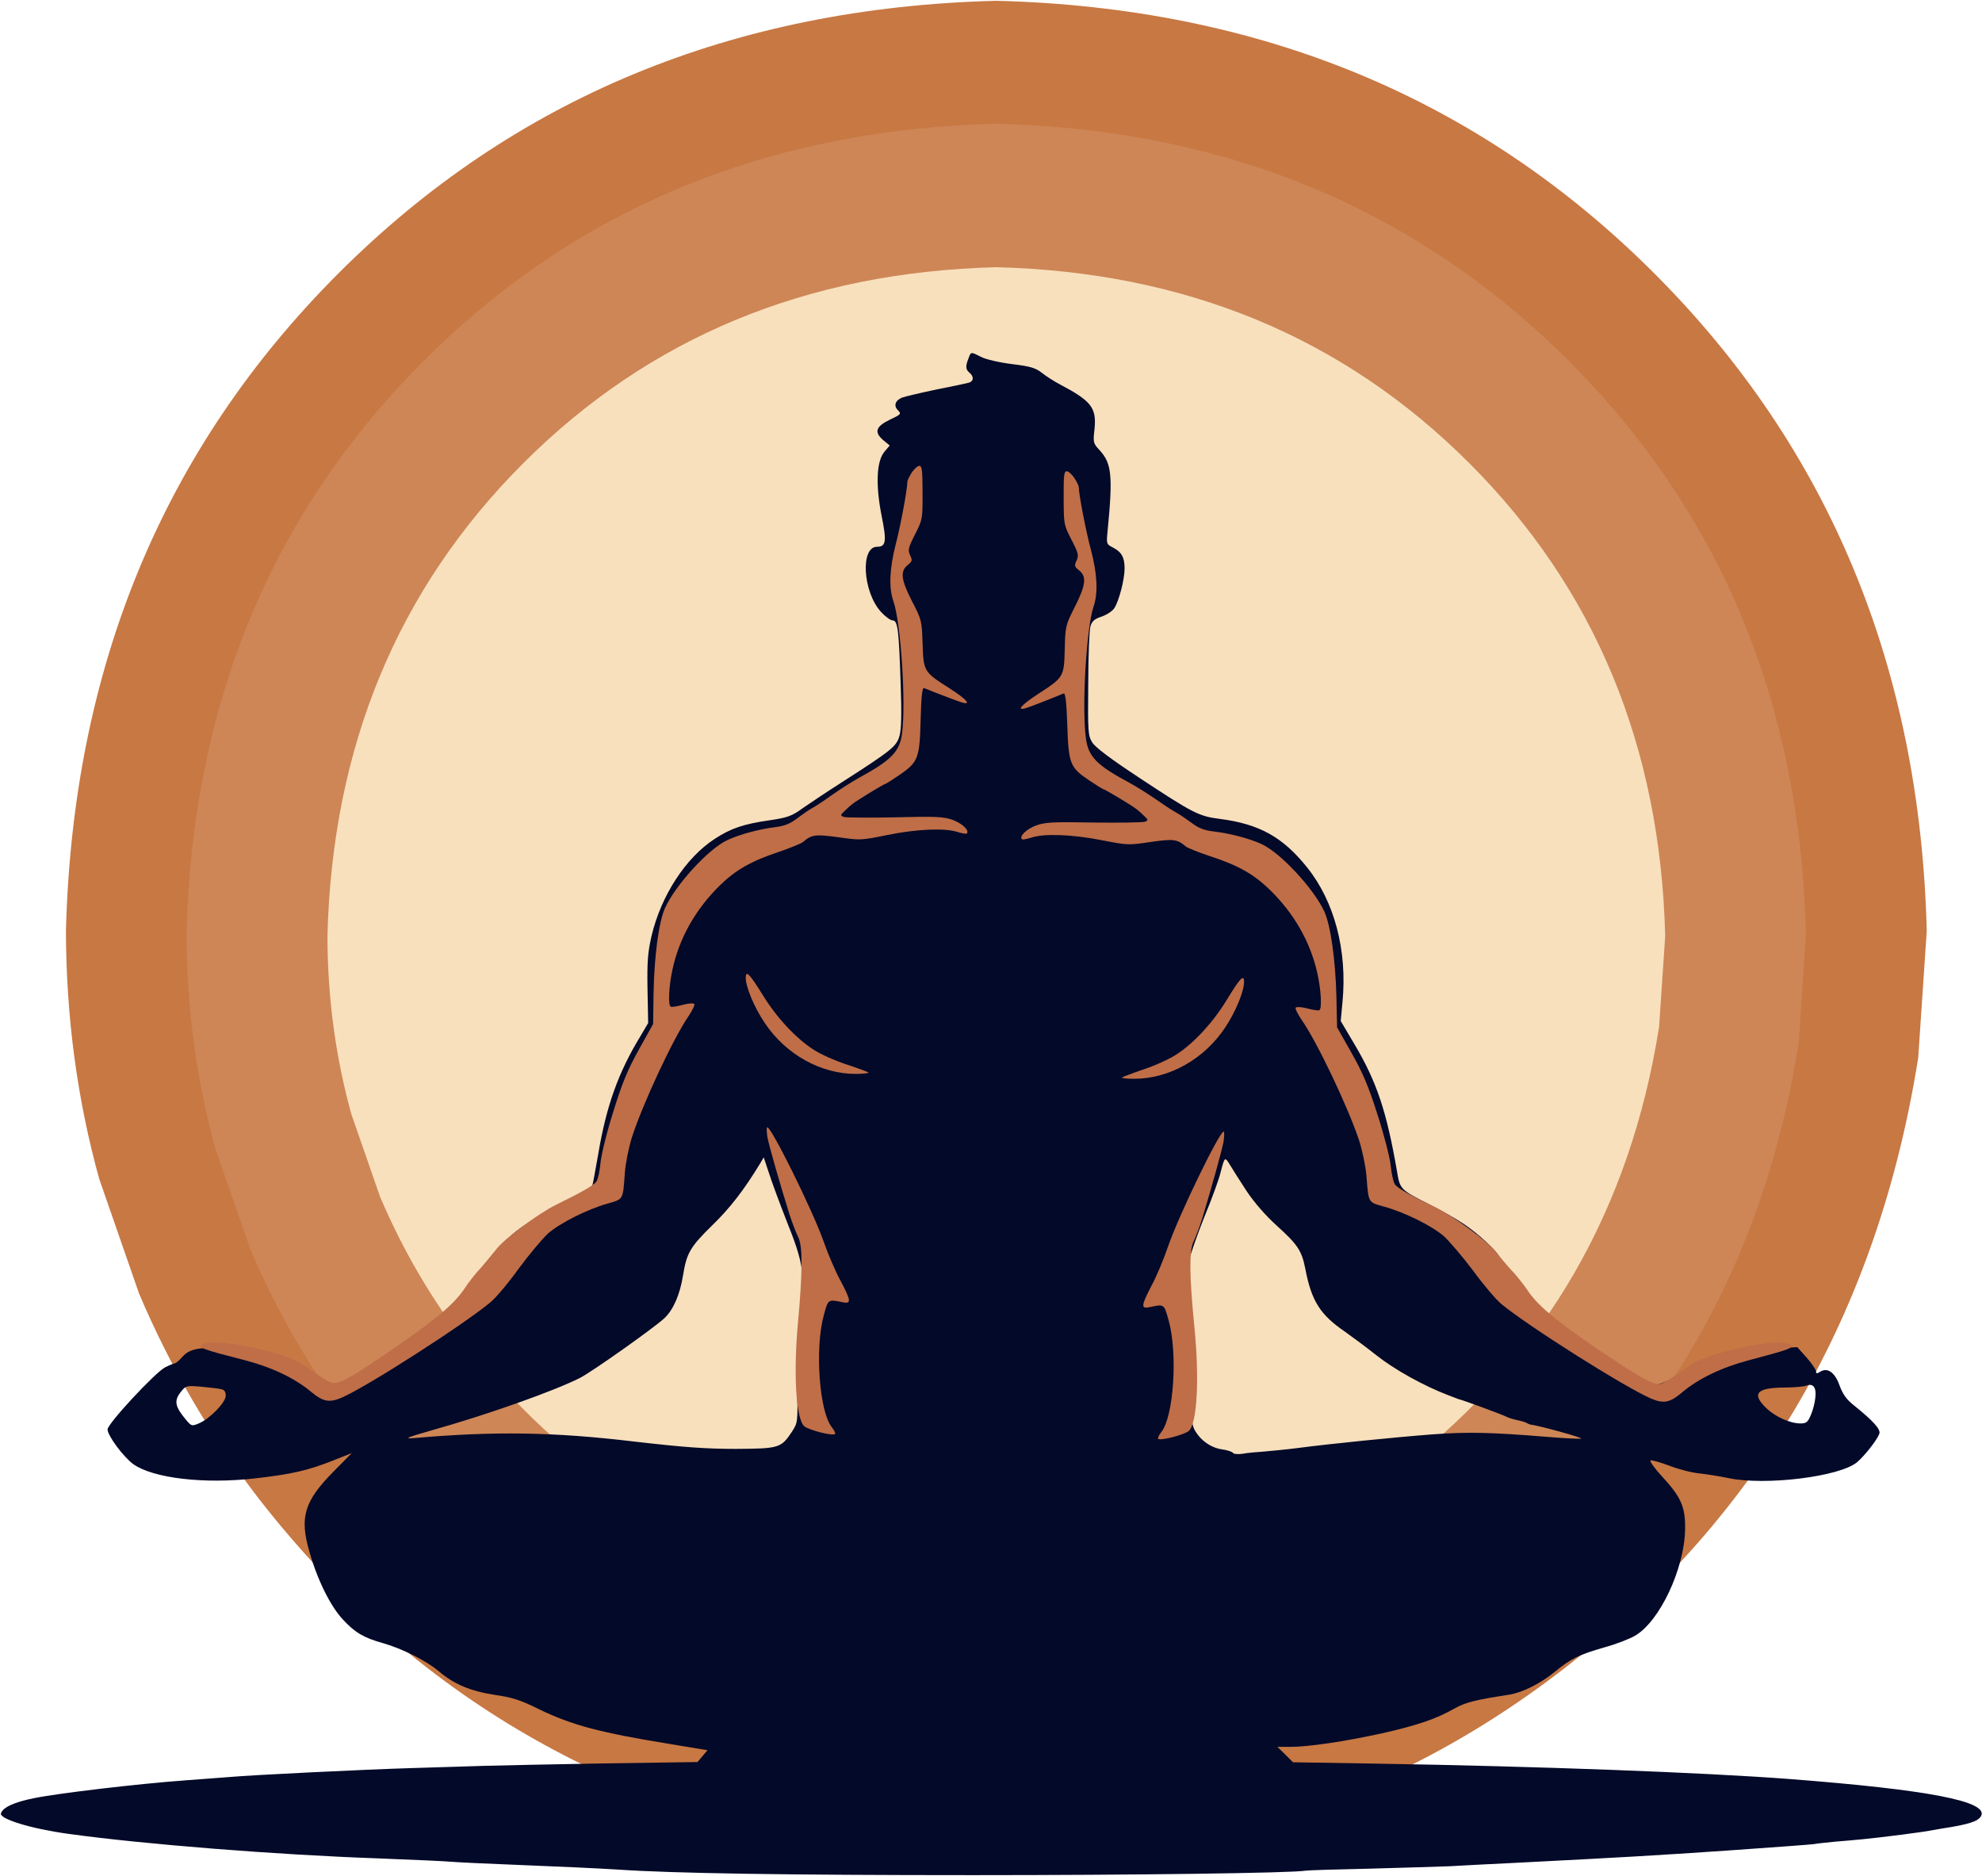 <svg width="1554" height="1471" viewBox="0 0 1554 1471" fill="none" xmlns="http://www.w3.org/2000/svg">
    <path
        d="M1510.66 730.135L1504 829.125C1472.43 1028.56 1380.08 1188.06 1226.93 1307.62C1072.73 1427.1 891.147 1475.54 682.187 1452.96C482.753 1421.4 323.255 1329.04 203.692 1175.9C165.38 1126.39 133.822 1072.45 109.019 1014.08L77.749 924.054C60.57 862.108 51.884 797.465 51.691 730.126C56.906 523.465 128.128 351.52 265.357 214.29C402.584 77.06 574.53 5.838 781.194 0.624C987.854 5.839 1159.8 77.061 1297.03 214.29C1434.26 351.517 1505.48 523.463 1510.7 730.126"
        fill="#C87843" />
    <path
        d="M1416.01 731.881L1410.21 818.03C1382.74 991.596 1302.37 1130.41 1169.09 1234.47C1034.88 1338.45 876.846 1380.61 694.977 1360.96C521.411 1333.49 382.597 1253.11 278.536 1119.83C245.194 1076.75 217.73 1029.81 196.142 979.005L168.929 900.657C153.978 846.747 146.419 790.489 146.251 731.881C150.79 552.027 212.772 402.379 332.199 282.935C451.629 163.506 601.263 101.523 781.102 96.987C960.956 101.526 1110.59 163.508 1230.01 282.935C1349.43 402.365 1411.42 551.999 1415.96 731.838"
        fill="#CE8656" />
    <path
        d="M1305.6 733.925L1300.81 805.09C1278.12 948.463 1211.73 1063.13 1101.63 1149.09C990.773 1234.98 860.229 1269.81 710.002 1253.58C566.626 1230.89 451.959 1164.5 365.999 1054.4C338.456 1018.81 315.769 980.03 297.937 938.062L275.458 873.343C263.108 828.812 256.863 782.339 256.725 733.925C260.473 585.355 311.675 461.743 410.33 363.089C508.984 264.435 632.596 213.233 781.166 209.483C929.736 213.233 1053.35 264.435 1152 363.089C1250.66 461.743 1301.86 585.355 1305.61 733.925"
        fill="#F8E0BD" />
    <path
        d="M759.322 281.062C756.874 287.182 757.049 289.629 760.196 292.253C763.694 295.226 763.519 298.724 759.847 299.948C758.098 300.472 746.556 302.921 734.14 305.369C721.725 307.992 709.833 310.79 707.385 311.664C701.964 313.763 700.39 318.135 704.062 321.632C706.86 324.43 706.336 324.954 697.767 328.976C686.575 334.397 685.176 338.769 692.521 345.065L697.592 349.262L693.57 353.984C687.274 361.327 686.4 379.514 691.122 403.821C695.318 424.456 694.794 428.653 687.624 428.653C674.509 428.653 676.432 463.803 690.597 479.543C693.919 483.215 698.116 486.363 699.865 486.363C703.887 486.363 704.762 493.532 706.161 536.201C707.035 559.283 706.685 571.7 705.286 576.771C703.013 584.99 699.516 587.963 660.519 612.97C648.977 620.314 635.163 629.582 629.567 633.43C620.998 639.725 617.675 640.95 603.51 643.048C582.876 646.021 573.083 649.343 560.494 657.562C537.761 672.252 518.349 701.98 510.83 733.807C507.858 746.923 507.333 753.742 507.683 775.776L508.207 802.008L501.912 812.675C484.774 840.829 475.331 867.235 469.036 904.832C466.937 916.549 465.014 927.566 464.489 929.14C463.964 931.063 453.997 937.184 441.056 943.654C403.983 962.54 395.238 970.06 369.359 1004.86C362.888 1013.43 352.221 1025.67 345.576 1031.97C333.859 1042.98 293.464 1070.44 273.005 1081.45L262.863 1087.05L245.375 1077.78C222.467 1065.72 212.324 1062.39 187.843 1058.9C160.563 1055.22 149.721 1056.27 143.426 1063.27C140.803 1066.24 138.005 1068.69 137.305 1068.69C136.431 1068.86 133.109 1070.09 129.611 1071.84C122.092 1075.51 84.321 1116.08 84.321 1120.63C84.495 1125.7 96.736 1142.14 104.606 1147.91C120.344 1158.92 160.213 1163.65 200.611 1158.92C229.29 1155.6 241.356 1152.8 261.294 1144.93L275.808 1139.16L261.818 1153.33C238.56 1176.76 234.713 1189.35 242.582 1216.46C248.878 1238.67 259.195 1259.48 269.163 1269.97C278.431 1279.94 285.252 1283.96 300.29 1288.16C315.504 1292.53 334.041 1301.8 344.01 1310.19C356.251 1320.51 368.841 1325.76 388.078 1328.73C401.368 1330.65 408.189 1332.75 422.528 1339.92C448.584 1352.51 470.093 1358.28 526.228 1367.38L554.732 1372.1L550.71 1376.82L546.863 1381.37L474.292 1382.42C434.421 1383.11 391.929 1383.99 379.862 1384.34C367.796 1384.69 342.264 1385.56 323.028 1386.09C287.354 1387.14 197.469 1391.51 180.331 1393.08C175.085 1393.43 159.521 1394.66 145.532 1395.7C107.41 1398.5 45.328 1405.85 26.619 1409.7C11.055 1412.84 2.312 1416.86 0.738 1421.59C-0.661 1425.96 24.346 1433.65 53.727 1437.68C113.183 1445.89 217.057 1454.11 296.798 1456.91C324.777 1457.96 350.31 1459.18 353.631 1459.53C356.954 1459.88 382.135 1461.11 409.592 1462.16C437.047 1463.21 470.449 1464.78 484.087 1465.65C527.457 1468.63 616.642 1470.03 762.834 1470.03C888.044 1470.03 1012.03 1468.45 1023.75 1466.53C1026.02 1466.18 1048.58 1465.48 1074.11 1464.95C1099.64 1464.25 1127.97 1463.38 1137.06 1463.03C1146.16 1462.51 1169.07 1461.28 1187.78 1460.41C1276.44 1455.86 1294.28 1454.81 1353.91 1450.79C1389.06 1448.34 1419.66 1446.07 1422.11 1445.72C1424.56 1445.2 1432.08 1444.5 1438.72 1443.8C1445.54 1443.27 1455.33 1442.4 1460.58 1441.87C1473.7 1440.65 1509.02 1436.1 1513.74 1435.05C1515.67 1434.7 1519.86 1434 1522.66 1433.48C1543.47 1430.33 1550.99 1427.88 1553.27 1423.69C1559.39 1412.14 1511.65 1403.05 1402.87 1394.66C1335.55 1389.58 1207.37 1384.69 1077.61 1382.59L1013.78 1381.54L1007.66 1375.42L1001.54 1369.47L1011.86 1369.47C1025.85 1369.47 1054.35 1365.28 1083.73 1358.81C1110.83 1352.69 1126.05 1347.62 1140.39 1339.4C1149.13 1334.5 1157 1332.58 1183.41 1328.55C1193.72 1326.81 1207.54 1319.99 1218.73 1310.89C1231.5 1300.4 1237.79 1297.25 1257.9 1291.48C1266.99 1289.03 1277.66 1284.84 1281.86 1282.39C1301.09 1271.37 1320.51 1230.28 1321.2 1199.5C1321.55 1181.66 1318.41 1173.96 1303.02 1157.35C1297.25 1151.06 1293.23 1145.46 1294.1 1144.94C1294.97 1144.41 1301.44 1146.33 1308.61 1148.96C1315.78 1151.76 1326.45 1154.55 1332.4 1155.08C1338.34 1155.78 1348.66 1157.35 1355.13 1158.75C1383.98 1164.87 1442.39 1157.7 1456.03 1146.33C1462.15 1141.09 1471.77 1128.85 1473.52 1123.95C1474.74 1120.63 1468.8 1113.98 1453.58 1101.74C1447.81 1097.2 1444.84 1093 1442.39 1086.35C1438.72 1075.86 1432.95 1071.84 1427.18 1075.34C1424.56 1077.09 1423.86 1076.91 1423.86 1074.99C1423.86 1073.76 1420.53 1068.87 1416.51 1064.32L1409.17 1056.1L1389.06 1057.15C1366.32 1058.55 1343.42 1062.4 1335.54 1066.42C1332.75 1067.99 1324 1072.89 1316.31 1077.61C1307.04 1083.03 1300.57 1085.83 1297.6 1085.48C1286.93 1084.26 1227.3 1046.83 1211.73 1031.44C1203.34 1023.05 1177.63 990.348 1175.53 985.275C1173.61 980.553 1158.75 966.914 1147.73 959.569C1141.43 955.373 1129.54 948.552 1121.32 944.53C1097.54 932.464 1097.71 932.464 1095.27 917.949C1087.22 871.433 1079.53 848.176 1061.87 818.448L1051.2 800.436L1052.6 785.397C1056.44 745.176 1046.3 706.704 1024.79 679.948C1005.73 656.165 987.37 646.022 956.591 642.001C939.978 639.902 935.781 637.804 893.111 609.649C871.077 595.134 858.661 585.866 856.388 582.019C853.065 576.772 852.89 573.624 853.24 536.201C853.24 513.991 854.114 493.707 854.989 490.91C856.213 486.888 858.311 485.14 863.732 483.391C867.754 481.992 872.301 479.019 873.7 476.746C877.372 471.149 881.744 454.187 881.744 445.618C881.744 437.049 879.471 432.852 872.826 429.355C867.405 426.557 867.405 426.557 868.454 415.889C872.651 372.698 871.602 363.254 862.158 352.933C857.262 347.687 856.912 346.987 858.136 336.67C859.885 319.707 855.863 314.461 831.031 301.346C826.659 299.073 820.364 295.05 817.041 292.427C811.97 288.405 807.948 287.181 793.433 285.432C783.64 284.208 772.973 281.76 769.301 279.837C761.081 275.64 761.256 275.64 759.333 281.061L759.322 281.062ZM616.45 956.439C630.265 990.889 631.315 998.758 627.642 1032.33C625.544 1049.82 624.669 1068.88 625.019 1087.24C625.544 1115.22 625.544 1115.22 620.822 1122.57C612.428 1135.16 610.854 1135.68 576.928 1135.86C553.145 1135.86 536.533 1134.63 497.013 1130.09C434.235 1122.57 386.841 1121.87 323.889 1127.46C316.195 1127.99 319.518 1126.76 339.628 1120.99C382.47 1108.93 434.233 1090.57 454.696 1080.25C464.313 1075.35 512.93 1040.9 520.973 1033.38C527.968 1026.74 533.039 1015.02 535.487 1000.16C538.285 982.495 541.083 977.598 558.221 960.81C572.036 947.52 583.403 932.831 595.819 912.369L598.792 907.298L602.813 919.364C604.912 926.009 611.029 942.624 616.45 956.439ZM977.387 933.705C983.158 942.448 992.601 953.291 1000.99 960.81C1017.43 975.675 1020.58 980.396 1023.38 994.386C1028.27 1020.09 1035.09 1030.76 1054.86 1044.22C1060.1 1047.9 1071.12 1056.12 1079.34 1062.59C1092.98 1073.43 1115.71 1086.19 1135.3 1093.71C1139.67 1095.46 1143.34 1096.69 1143.52 1096.86C1145.09 1096.86 1178.67 1109.28 1180.77 1110.5C1182.34 1111.38 1186.19 1112.6 1189.51 1113.3C1192.83 1114 1196.5 1115.05 1197.38 1115.75C1198.43 1116.27 1199.48 1116.8 1200 1116.8C1206.3 1117.5 1241.97 1127.29 1239.7 1127.81C1237.95 1128.16 1225.71 1127.46 1212.59 1126.41C1169.92 1122.92 1150.69 1122.39 1123.06 1124.49C1095.25 1126.59 1042.79 1131.84 1016.39 1135.33C1008.17 1136.38 996.801 1137.43 991.03 1137.96C985.259 1138.31 977.74 1139.01 974.242 1139.7C970.57 1140.23 967.247 1139.88 966.723 1139.01C966.198 1138.13 962.176 1136.73 957.804 1136.21C949.06 1134.81 940.842 1128.86 936.47 1120.64C934.197 1116.1 933.847 1110.85 934.896 1086.19C935.595 1068.88 935.246 1051.74 934.197 1043.35C930.874 1018.52 930.175 998.061 932.273 988.442C933.323 983.195 938.919 967.457 944.514 953.468C950.285 939.478 955.706 924.439 956.756 920.067C960.253 906.602 960.253 906.602 964.275 913.072C966.198 916.394 972.141 925.661 977.387 933.705ZM1423.31 1095.81C1422.96 1099.66 1421.39 1105.78 1419.81 1109.27C1417.54 1114.87 1416.14 1115.92 1411.77 1115.92C1403.55 1115.92 1392.18 1110.85 1385.01 1104.03C1373.12 1092.66 1377.14 1087.94 1398.83 1087.77C1406.35 1087.77 1414.04 1087.07 1415.96 1086.37C1421.56 1084.09 1424.36 1087.59 1423.31 1095.81ZM173.125 1088.99C175.923 1089.51 176.972 1090.91 176.972 1094.24C176.972 1099.48 164.381 1112.42 155.813 1115.92C150.392 1118.19 150.042 1118.19 145.32 1112.42C137.276 1102.8 136.402 1098.08 141.473 1091.61C145.67 1086.19 146.02 1086.19 157.386 1087.07C163.857 1087.77 170.852 1088.46 173.125 1088.99Z"
        fill="#030928" />
    <path
        d="M714.785 370.604C712.923 373.597 711.401 376.748 711.403 377.732C711.418 383.641 705.875 413.353 702.159 427.268C697.425 445.841 696.772 461.054 700.545 471.567C706.216 487.86 710.474 550.485 707.274 574.921C705.418 589.17 699.081 595.801 673.531 609.764C667.873 612.865 658.273 619.045 651.929 623.499C645.757 627.95 638.727 632.581 636.327 633.79C634.098 634.997 628.955 638.595 624.838 641.674C619.179 645.951 615.066 647.52 607.702 648.464C595.208 649.983 579.462 654.23 570.045 658.724C555.323 665.64 529.555 693.873 521.416 711.815C516.562 722.658 512.964 749.197 512.42 778.646L512.083 802.739L500.967 822.729C492.273 838.293 487.726 849.236 481.027 870.958C476.089 886.375 471.638 904.372 470.892 911.058C470.319 917.575 468.883 924.446 467.664 926.169C465.572 929.27 456.064 934.647 435.855 944.549C422.039 951.32 393.981 972.257 388.737 979.85C386.469 982.785 381.412 989.004 377.406 993.497C373.23 997.82 367.119 1005.6 363.787 1010.78C355.375 1023.23 339.569 1036.23 300.218 1062.94C273.688 1080.98 264.872 1085.5 259.935 1083.95C257.891 1083.43 251.295 1079.29 245.388 1075.15C232.583 1065.84 223.27 1062.06 198.833 1056.6C180.2 1052.34 163.222 1051.17 158.91 1053.94C154.942 1056.53 158.313 1057.72 191.641 1066.27C212.835 1071.75 231.101 1080.36 244.055 1091.24C253.493 1099.02 258.272 1099.88 268.289 1095.54C289.022 1086.33 364.103 1038.06 384.787 1020.72C388.784 1017.42 398.729 1005.65 406.772 994.412C414.981 983.349 425.261 971.079 429.776 966.927C439.148 958.797 460.413 948.024 476.638 943.467C488.898 939.958 488.375 940.821 489.922 919.342C490.498 911.791 493.003 899.435 495.472 891.541C504.094 864.975 527.796 814.151 539.915 796.528C542.858 792.082 544.941 787.817 544.43 787.143C543.919 786.299 539.799 786.511 535.331 787.744C530.864 788.978 526.572 789.699 525.889 789.196C523.667 788.031 524.449 772.765 527.269 760.035C532.553 735.466 545.34 712.876 564.249 694.278C576.791 681.998 588.797 675.11 610.91 667.75C619.658 664.772 628.064 661.294 629.609 660.095C636.304 654.286 639.22 653.909 657.241 656.35C674.425 658.805 675.113 658.796 695.578 654.64C718.644 649.939 740.537 648.958 750.56 652.19C754.191 653.32 757.648 653.946 757.991 653.435C760.399 651.209 754.501 645.56 747.068 642.8C739.813 640.209 733.95 639.956 701.747 640.752C681.457 641.21 663.421 640.964 661.704 640.485C658.786 639.351 658.786 639.014 662.047 635.944C663.934 634.07 666.508 631.682 667.88 630.654C670.796 628.093 693.102 614.506 694.304 614.488C694.648 614.482 699.624 611.388 705.114 607.614C719.869 597.496 721.063 594.628 721.831 564.159C722.291 546.12 723.125 538.768 724.499 539.412C736.352 544.212 751.144 549.804 754.414 550.751C761.816 552.799 758.012 548.351 744.918 539.893C724.287 526.752 724.115 526.589 723.363 504.813C722.793 486.727 722.62 485.9 715.228 471.622C706.48 454.586 705.611 447.994 711.569 443.085C715.313 440.037 715.482 439.374 713.595 435.286C711.709 431.364 712.045 429.543 717.47 418.881C723.4 407.228 723.398 406.734 723.334 386.015C723.279 368.452 722.928 365.18 720.718 365.229C719.358 365.259 716.645 367.778 714.783 370.608L714.785 370.604Z"
        fill="#BF6E48" />
    <path
        d="M584.708 766.539C584.684 773.666 591.341 789.737 599.572 801.907C616.076 826.647 643.722 842.132 671.611 841.896C677.334 841.848 681.497 841.299 680.975 840.789C680.281 840.282 672.648 837.435 663.635 834.432C654.802 831.602 643.21 826.405 637.852 822.865C624.212 814.114 609.061 797.899 598.424 780.656C587.64 763.285 584.73 760.265 584.708 766.539Z"
        fill="#BF6E48" />
    <path
        d="M601.74 891.762C603.278 899.31 611.184 926.965 619.12 952.462C621.194 958.674 624.137 966.442 625.871 969.894C629.342 976.806 629.315 996.398 625.772 1035.7C621.864 1077.07 624.081 1112.79 630.729 1118.22C634.406 1121.21 652.994 1125.94 654.749 1124.19C655.276 1123.66 654.048 1121.2 652.119 1118.74C642.305 1106.46 638.845 1056.94 645.854 1031.29C649.353 1018.4 649.178 1018.57 660.182 1020.8C667.697 1022.51 667.521 1020.08 658.958 1003.93C655.118 996.993 649.193 983.132 645.713 973.093C636.856 948.221 604.876 883.675 601.589 883.7C600.897 883.705 601.059 887.304 601.74 891.762Z"
        fill="#BF6E48" />
    <path
        d="M842.392 374.777C844.277 377.756 845.822 380.895 845.827 381.879C845.857 387.788 851.623 417.458 855.444 431.343C860.316 449.879 861.084 465.087 857.39 475.628C851.842 491.964 848.055 554.62 851.438 579.034C853.4 593.269 859.788 599.852 885.441 613.622C891.123 616.681 900.769 622.789 907.146 627.194C913.352 631.599 920.416 636.177 922.825 637.368C925.063 638.558 930.234 642.118 934.373 645.166C940.064 649.4 944.189 650.938 951.559 651.826C964.065 653.251 979.842 657.38 989.293 661.803C1004.07 668.608 1030.05 696.647 1038.32 714.528C1043.25 725.335 1047.05 751.845 1047.82 781.291L1048.33 805.38L1059.6 825.287C1068.41 840.786 1073.04 851.693 1079.9 873.362C1084.95 888.742 1089.54 906.705 1090.34 913.385C1090.96 919.898 1092.45 926.758 1093.68 928.471C1095.79 931.556 1105.34 936.862 1125.62 946.612C1139.49 953.279 1167.7 974.005 1173.01 981.558C1175.3 984.476 1180.4 990.656 1184.44 995.119C1188.65 999.411 1194.82 1007.14 1198.19 1012.3C1206.69 1024.69 1222.6 1037.57 1262.15 1063.98C1288.81 1081.83 1297.66 1086.27 1302.59 1084.69C1304.63 1084.15 1311.19 1079.96 1317.07 1075.78C1329.8 1066.38 1339.09 1062.53 1363.48 1056.88C1382.08 1052.48 1399.05 1051.19 1403.38 1053.92C1407.37 1056.48 1404.01 1057.7 1370.75 1066.5C1349.6 1072.14 1331.39 1080.88 1318.53 1091.86C1309.15 1099.71 1304.37 1100.61 1294.32 1096.34C1273.52 1087.29 1198.08 1039.58 1177.27 1022.4C1173.25 1019.13 1163.21 1007.44 1155.09 996.257C1146.79 985.256 1136.42 973.064 1131.88 968.945C1122.44 960.886 1101.1 950.273 1084.84 945.838C1072.55 942.421 1073.08 943.28 1071.37 921.813C1070.74 914.266 1068.14 901.93 1065.62 894.055C1056.8 867.554 1032.71 816.911 1020.46 799.378C1017.48 794.954 1015.37 790.704 1015.87 790.027C1016.38 789.18 1020.5 789.361 1024.98 790.56C1029.45 791.76 1033.75 792.449 1034.43 791.941C1036.64 790.759 1035.75 775.499 1032.83 762.791C1027.36 738.262 1014.41 715.768 995.357 697.31C982.724 685.124 970.666 678.328 948.496 671.133C939.726 668.221 931.294 664.806 929.74 663.619C923.001 657.861 920.082 657.506 902.08 660.082C884.915 662.666 884.227 662.662 863.731 658.659C840.631 654.132 818.73 653.316 808.732 656.623C805.11 657.78 801.657 658.433 801.31 657.924C798.886 655.716 804.741 650.023 812.154 647.207C819.389 644.562 825.25 644.265 857.462 644.819C877.755 645.124 895.788 644.743 897.501 644.251C900.411 643.095 900.408 642.759 897.125 639.713C895.223 637.852 892.632 635.484 891.252 634.467C888.316 631.928 865.909 618.508 864.706 618.499C864.363 618.496 859.363 615.439 853.845 611.708C839.015 601.7 837.799 598.842 836.803 568.38C836.207 550.345 835.318 543 833.948 543.653C822.131 548.542 807.383 554.245 804.12 555.217C796.733 557.32 800.504 552.844 813.533 544.288C834.065 530.993 834.236 530.828 834.825 509.047C835.259 490.956 835.426 490.129 842.709 475.796C851.33 458.694 852.149 452.096 846.154 447.232C842.388 444.213 842.214 443.551 844.07 439.449C845.926 435.513 845.576 433.694 840.072 423.073C834.055 411.465 834.053 410.971 833.962 390.252C833.885 372.688 834.21 369.414 836.421 369.446C837.781 369.466 840.513 371.965 842.396 374.781L842.392 374.777Z"
        fill="#BF6E48" />
    <path
        d="M975.407 769.733C975.485 776.859 968.949 792.979 960.809 805.211C944.492 830.074 916.966 845.768 889.073 845.741C883.35 845.735 879.183 845.218 879.701 844.704C880.391 844.192 888.003 841.288 896.993 838.217C905.804 835.32 917.357 830.036 922.689 826.457C936.261 817.603 951.291 801.274 961.798 783.952C972.452 766.501 975.338 763.458 975.407 769.733Z"
        fill="#BF6E48" />
    <path
        d="M959.312 895.168C957.831 902.727 950.132 930.442 942.389 955.996C940.361 962.223 937.476 970.014 935.769 973.478C932.35 980.416 932.523 1000.01 936.362 1039.28C940.58 1080.62 938.633 1116.35 932.025 1121.84C928.37 1124.85 909.819 1129.73 908.05 1127.98C907.519 1127.46 908.729 1124.99 910.64 1122.52C920.36 1110.16 923.449 1060.62 916.248 1035.02C912.652 1022.15 912.828 1022.33 901.841 1024.64C894.339 1026.41 894.497 1023.97 902.938 1007.76C906.726 1000.79 912.547 986.89 915.951 976.826C924.622 951.887 956.116 887.104 959.403 887.104C960.095 887.104 959.959 890.705 959.312 895.168Z"
        fill="#BF6E48" />
</svg>